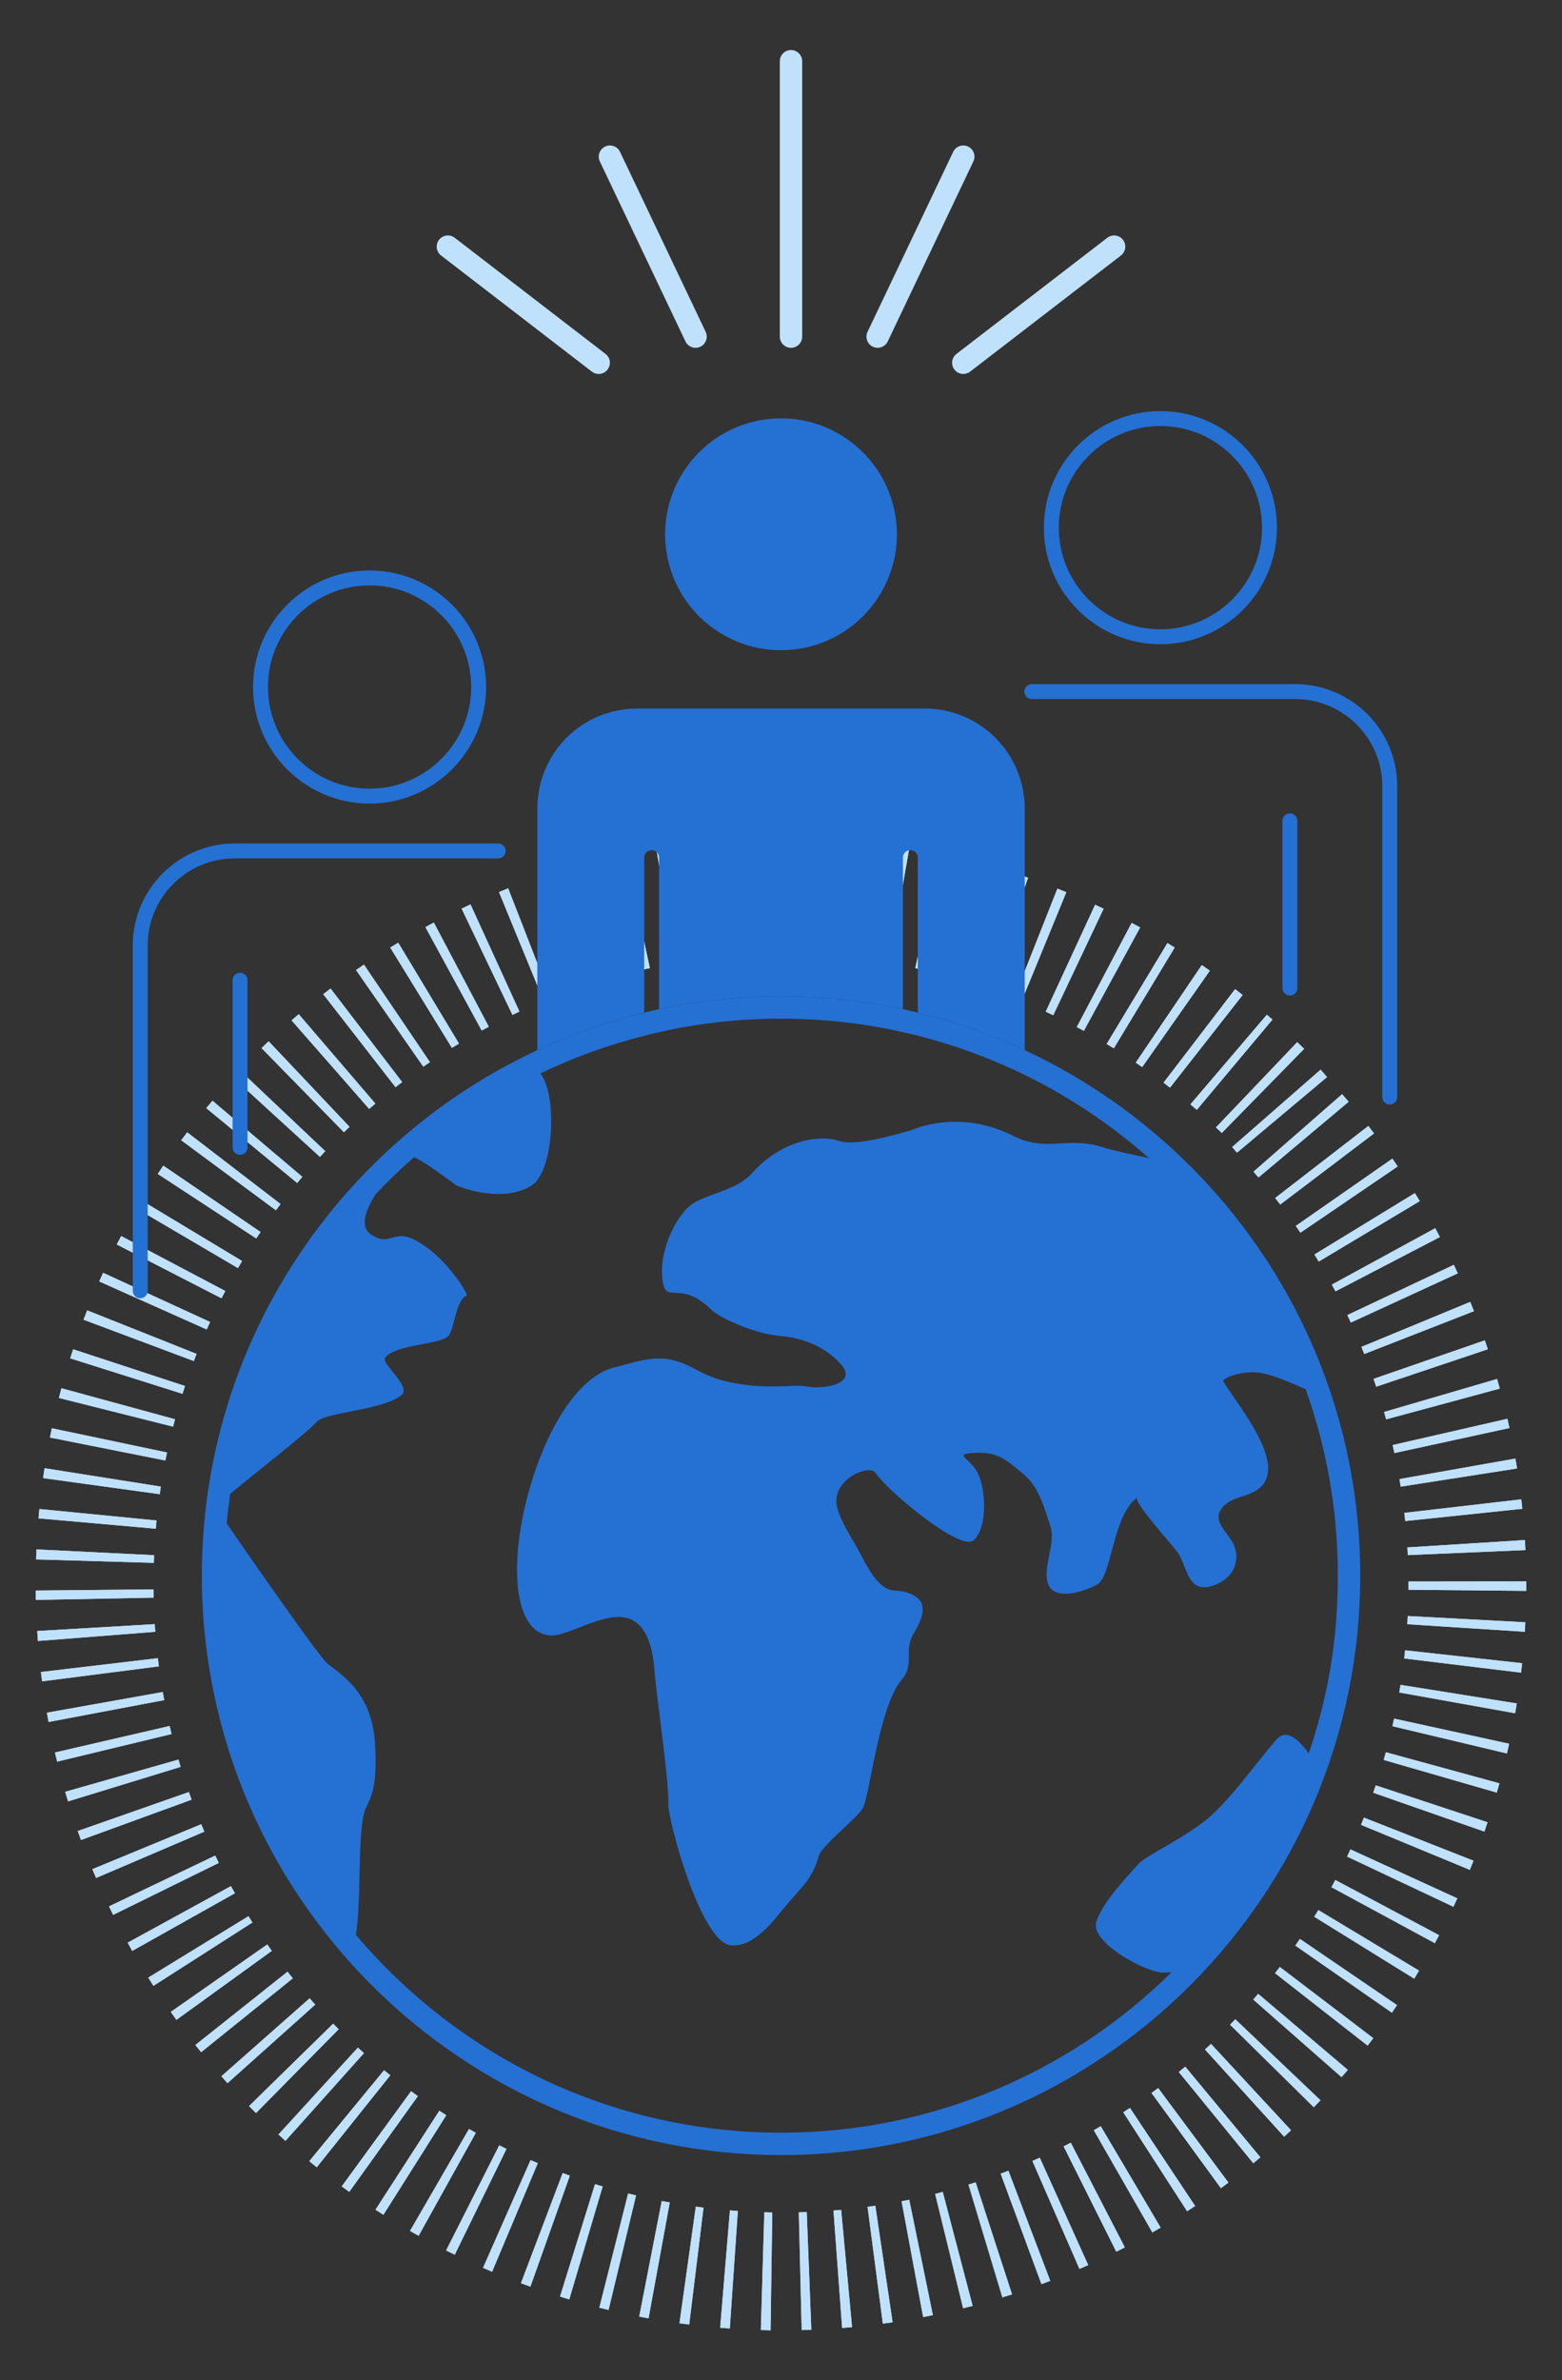 <?xml version="1.0" encoding="UTF-8"?>
<svg id="icons" xmlns="http://www.w3.org/2000/svg" viewBox="0 0 844.6 1286.66">
  <rect x="0" y="0" width="844.6" height="1286.66" fill="#333333" stroke="none"/>
  <defs>
    <style>
      .cls-1 {
        fill: #2570d3;
      }

      .cls-2 {
        fill: #bfe1fc;
      }

      .cls-3 {
        fill: #fff;
      }
    </style>
  </defs>
  <g>
    <g>
      <polygon class="cls-2" points="189 609.11 145.26 562.86 141.42 566.55 185.97 612.03 189 609.11"/>
      <polygon class="cls-2" points="297.88 539.52 274.78 480.19 269.81 482.19 293.99 541.08 297.88 539.52"/>
      <polygon class="cls-2" points="151.71 650.84 101.22 612.06 97.99 616.36 149.19 654.21 151.71 650.84"/>
      <polygon class="cls-2" points="163.47 636.13 114.89 595 111.54 599 160.69 639.45 163.47 636.13"/>
      <polygon class="cls-2" points="140.89 665.96 88.29 630.07 85.31 634.56 138.56 669.44 140.89 665.96"/>
      <polygon class="cls-2" points="202.97 596.55 161.53 548.21 157.66 551.56 199.63 599.43 202.97 596.55"/>
      <polygon class="cls-2" points="264.3 554.99 234.58 498.69 230.03 501.14 260.46 557.05 264.3 554.99"/>
      <polygon class="cls-2" points="280.87 546.79 254.42 488.89 249.6 491.15 277.08 548.58 280.87 546.79"/>
      <polygon class="cls-2" points="232.47 574.13 196.78 521.4 192.51 524.35 228.88 576.59 232.47 574.13"/>
      <polygon class="cls-2" points="248.18 564.11 215.33 509.57 211.01 512.2 244.36 566.43 248.18 564.11"/>
      <polygon class="cls-2" points="217.46 584.91 178.75 534.35 174.79 537.42 213.87 587.67 217.46 584.91"/>
      <polygon class="cls-2" points="175.88 622.26 129.62 578.51 126 582.4 173 625.35 175.88 622.26"/>
      <polygon class="cls-2" points="84.64 821.89 21.28 815.68 20.82 820.74 84.23 826.34 84.64 821.89"/>
      <polygon class="cls-2" points="86.97 803.58 24.08 793.62 23.29 798.98 86.36 807.68 86.97 803.58"/>
      <polygon class="cls-2" points="130.91 681.64 76.38 648.8 73.76 653.21 128.66 685.46 130.91 681.64"/>
      <polygon class="cls-2" points="82.99 859.14 19.33 859.76 19.4 864.84 83.07 863.6 82.99 859.14"/>
      <polygon class="cls-2" points="83.32 840.65 19.71 837.53 19.51 842.93 83.15 844.8 83.32 840.65"/>
      <polygon class="cls-2" points="90.33 785.13 28.03 772.04 26.99 777.05 89.44 789.47 90.33 785.13"/>
      <polygon class="cls-2" points="121.82 697.84 65.52 668.14 63.14 672.7 119.78 701.79 121.82 697.84"/>
      <polygon class="cls-2" points="83.67 877.92 20.13 881.63 20.49 887.03 83.97 882.05 83.67 877.92"/>
      <polygon class="cls-2" points="94.65 767.17 33.22 750.41 31.85 755.66 93.59 771.17 94.65 767.17"/>
      <polygon class="cls-2" points="106.29 731.84 47.13 708.3 45.17 713.36 104.8 735.71 106.29 731.84"/>
      <polygon class="cls-2" points="100.04 749.2 39.55 729.35 37.96 734.24 98.67 753.43 100.04 749.2"/>
      <polygon class="cls-2" points="113.61 714.59 55.76 688 53.65 692.67 111.78 718.65 113.61 714.59"/>
      <polygon class="cls-2" points="315.57 533.08 295.33 472.71 290.52 474.35 311.32 534.53 315.57 533.08"/>
      <polygon class="cls-2" points="632.63 587.93 671.93 537.82 667.85 534.67 629.15 585.23 632.63 587.93"/>
      <polygon class="cls-2" points="647.13 599.93 688.04 551.14 685 548.51 643.68 596.96 647.13 599.93"/>
      <polygon class="cls-2" points="660.63 612.42 705.17 566.94 701.43 563.32 657.5 609.42 660.63 612.42"/>
      <polygon class="cls-2" points="491.75 457.89 486.57 457.03 476.62 519.92 480.87 520.62 491.75 457.89"/>
      <polygon class="cls-2" points="513.4 462.21 508.29 461.09 494.92 523.32 499.13 524.26 513.4 462.21"/>
      <polygon class="cls-2" points="333.3 527.71 316.54 466.29 311.57 467.68 329.07 528.89 333.3 527.71"/>
      <polygon class="cls-2" points="517.1 528.88 534.88 467.75 529.77 466.31 513.01 527.74 517.1 528.88"/>
      <polygon class="cls-2" points="351.39 523.31 338.02 461.06 333.05 462.15 347.04 524.26 351.39 523.31"/>
      <polygon class="cls-2" points="602.25 566.68 635.17 512.19 631.23 509.78 598.38 564.33 602.25 566.68"/>
      <polygon class="cls-2" points="617.6 576.81 654.19 524.71 649.81 521.68 614.12 574.41 617.6 576.81"/>
      <polygon class="cls-2" points="586.06 557.23 616.5 501.32 611.91 498.86 582.23 555.17 586.06 557.23"/>
      <polygon class="cls-2" points="569.51 548.77 596.74 491.21 592.14 489.07 565.44 546.86 569.51 548.77"/>
      <polygon class="cls-2" points="552.4 541.17 576.58 482.27 571.76 480.33 548.33 539.52 552.4 541.17"/>
      <polygon class="cls-2" points="534.87 534.51 555.91 474.44 550.87 472.71 530.82 533.15 534.87 534.51"/>
      <polygon class="cls-2" points="651.55 1107.83 694.35 1154.97 698.1 1151.52 654.83 1104.83 651.55 1107.83"/>
      <polygon class="cls-2" points="439.57 516.13 444.01 516.38 447.74 452.82 442.68 452.55 439.57 516.13"/>
      <polygon class="cls-2" points="431.92 1195.87 433.48 1259.51 438.7 1259.35 436.21 1195.73 431.92 1195.87"/>
      <polygon class="cls-2" points="464.67 454.19 458.14 517.52 462.39 517.98 469.91 454.77 464.67 454.19"/>
      <polygon class="cls-2" points="450.68 1194.88 455.35 1258.37 460.72 1257.91 454.82 1194.53 450.68 1194.88"/>
      <polygon class="cls-2" points="420.47 452.08 421.09 515.75 423.09 515.74 425.24 515.75 425.86 452.08 423.09 452.07 420.47 452.08"/>
      <polygon class="cls-2" points="389.4 1258.26 394.62 1258.65 398.97 1195.14 394.68 1194.81 389.4 1258.26"/>
      <polygon class="cls-2" points="376.6 454.73 383.72 517.99 388.18 517.51 381.66 454.19 376.6 454.73"/>
      <polygon class="cls-2" points="367.4 1255.82 372.67 1256.52 380.41 1193.32 376.23 1192.78 367.4 1255.82"/>
      <polygon class="cls-2" points="411.4 1259.48 416.66 1259.6 417.59 1195.93 413.27 1195.84 411.4 1259.48"/>
      <polygon class="cls-2" points="398.55 452.8 402.28 516.36 406.73 516.12 403.65 452.53 398.55 452.8"/>
      <polygon class="cls-2" points="469.1 1192.9 477.37 1256.03 482.65 1255.29 473.3 1192.31 469.1 1192.9"/>
      <polygon class="cls-2" points="487.5 1189.89 499.16 1252.48 504.42 1251.45 491.64 1189.07 487.5 1189.89"/>
      <polygon class="cls-2" points="607.36 1141.79 641.9 1195.29 646.23 1192.44 610.98 1139.42 607.36 1141.79"/>
      <polygon class="cls-2" points="359.74 457.02 354.72 457.85 365.29 520.63 369.69 519.91 359.74 457.02"/>
      <polygon class="cls-2" points="591.44 1151.48 623.09 1206.72 627.58 1204.11 595.19 1149.31 591.44 1151.48"/>
      <polygon class="cls-2" points="637.39 1120 677.65 1169.32 681.52 1166.13 640.89 1117.12 637.39 1120"/>
      <polygon class="cls-2" points="622.65 1131.34 660.14 1182.79 664.23 1179.77 626.24 1128.69 622.65 1131.34"/>
      <polygon class="cls-2" points="523.66 1180.87 542 1241.83 547.22 1240.2 527.54 1179.65 523.66 1180.87"/>
      <polygon class="cls-2" points="505.64 1185.89 520.78 1247.73 525.93 1246.42 509.76 1184.84 505.64 1185.89"/>
      <polygon class="cls-2" points="558.23 1168.1 583.69 1226.45 588.41 1224.36 562.21 1166.33 558.23 1168.1"/>
      <polygon class="cls-2" points="575.12 1160.21 603.6 1217.16 608.21 1214.8 578.99 1158.24 575.12 1160.21"/>
      <polygon class="cls-2" points="541.07 1174.97 563.14 1234.68 567.89 1232.9 545.26 1173.39 541.07 1174.97"/>
      <polygon class="cls-2" points="91.74 932.97 29.72 947.3 30.89 952.24 92.78 937.32 91.74 932.97"/>
      <polygon class="cls-2" points="124.86 1019.53 69.03 1050.1 71.5 1054.56 127.03 1023.38 124.86 1019.53"/>
      <polygon class="cls-2" points="144.53 1051.06 92.33 1087.53 95.38 1091.83 146.98 1054.52 144.53 1051.06"/>
      <polygon class="cls-2" points="155.47 1065.79 105.64 1105.41 108.75 1109.3 158.33 1069.37 155.47 1065.79"/>
      <polygon class="cls-2" points="167.42 1080.18 119.7 1122.31 123.02 1126.04 170.45 1083.59 167.42 1080.18"/>
      <polygon class="cls-2" points="116.38 1003.02 58.93 1030.48 61.17 1035.08 118.31 1006.98 116.38 1003.02"/>
      <polygon class="cls-2" points="85.35 896.32 22.12 903.8 22.76 908.84 85.9 900.75 85.35 896.32"/>
      <polygon class="cls-2" points="88.01 914.61 25.34 925.79 26.26 930.81 88.8 918.98 88.01 914.61"/>
      <polygon class="cls-2" points="108.79 986.08 49.95 1010.37 51.95 1015.13 110.49 990.09 108.79 986.08"/>
      <polygon class="cls-2" points="102.12 968.68 42.03 989.74 43.79 994.61 103.6 972.8 102.12 968.68"/>
      <polygon class="cls-2" points="96.5 951.13 35.26 968.54 36.8 973.73 97.66 955.09 96.5 951.13"/>
      <polygon class="cls-2" points="180.14 1093.89 134.66 1138.43 138.42 1142.21 183.12 1096.89 180.14 1093.89"/>
      <polygon class="cls-2" points="304.25 1174.64 281.68 1234.17 286.79 1236.04 308.12 1176.06 304.25 1174.64"/>
      <polygon class="cls-2" points="269.95 1159.64 241.22 1216.47 245.88 1218.78 273.86 1161.59 269.95 1159.64"/>
      <polygon class="cls-2" points="286.89 1167.62 261.18 1225.86 266.08 1227.98 290.79 1169.3 286.89 1167.62"/>
      <polygon class="cls-2" points="321.74 1180.62 302.8 1241.41 307.81 1242.94 325.87 1181.88 321.74 1180.62"/>
      <polygon class="cls-2" points="324.07 1247.4 329.06 1248.63 343.92 1186.73 339.64 1185.68 324.07 1247.4"/>
      <polygon class="cls-2" points="222.27 1130.4 184.78 1181.84 188.86 1184.79 225.94 1133.05 222.27 1130.4"/>
      <polygon class="cls-2" points="253.59 1150.81 221.7 1205.91 226.35 1208.55 257.28 1152.89 253.59 1150.81"/>
      <polygon class="cls-2" points="207.66 1119.06 167.22 1168.22 171.28 1171.5 211.04 1121.79 207.66 1119.06"/>
      <polygon class="cls-2" points="193.52 1106.82 150.56 1153.8 154.35 1157.23 196.81 1109.79 193.52 1106.82"/>
      <polygon class="cls-2" points="345.63 1252.21 350.68 1253.17 362.15 1190.54 357.81 1189.73 345.63 1252.21"/>
      <polygon class="cls-2" points="237.55 1140.96 203.02 1194.46 207.31 1197.19 241.31 1143.38 237.55 1140.96"/>
      <polygon class="cls-2" points="175.88 622.26 129.62 578.51 126 582.4 173 625.35 175.88 622.26"/>
      <polygon class="cls-2" points="189 609.11 145.26 562.86 141.42 566.55 185.97 612.03 189 609.11"/>
      <polygon class="cls-2" points="151.71 650.84 101.22 612.06 97.99 616.36 149.19 654.21 151.71 650.84"/>
      <polygon class="cls-2" points="163.47 636.13 114.89 595 111.54 599 160.69 639.45 163.47 636.13"/>
      <polygon class="cls-2" points="140.89 665.96 88.29 630.07 85.31 634.56 138.56 669.44 140.89 665.96"/>
      <polygon class="cls-2" points="202.97 596.55 161.53 548.21 157.66 551.56 199.63 599.43 202.97 596.55"/>
      <polygon class="cls-2" points="280.87 546.79 254.42 488.89 249.6 491.15 277.08 548.58 280.87 546.79"/>
      <polygon class="cls-2" points="264.3 554.99 234.58 498.69 230.03 501.14 260.46 557.05 264.3 554.99"/>
      <polygon class="cls-2" points="217.46 584.91 178.75 534.35 174.79 537.42 213.87 587.67 217.46 584.91"/>
      <polygon class="cls-2" points="297.88 539.52 274.78 480.19 269.81 482.19 293.99 541.08 297.88 539.52"/>
      <polygon class="cls-2" points="248.18 564.11 215.33 509.57 211.01 512.2 244.36 566.43 248.18 564.11"/>
      <polygon class="cls-2" points="86.97 803.58 24.08 793.62 23.29 798.98 86.36 807.68 86.97 803.58"/>
      <polygon class="cls-2" points="83.67 877.92 20.13 881.63 20.49 887.03 83.97 882.05 83.67 877.92"/>
      <polygon class="cls-2" points="130.91 681.64 76.38 648.8 73.76 653.21 128.66 685.46 130.91 681.64"/>
      <polygon class="cls-2" points="82.99 859.14 19.33 859.76 19.4 864.84 83.07 863.6 82.99 859.14"/>
      <polygon class="cls-2" points="90.33 785.13 28.03 772.04 26.99 777.05 89.44 789.47 90.33 785.13"/>
      <polygon class="cls-2" points="83.32 840.65 19.71 837.53 19.51 842.93 83.15 844.8 83.32 840.65"/>
      <polygon class="cls-2" points="84.64 821.89 21.28 815.68 20.82 820.74 84.23 826.34 84.64 821.89"/>
      <polygon class="cls-2" points="121.82 697.84 65.52 668.14 63.14 672.7 119.78 701.79 121.82 697.84"/>
      <polygon class="cls-2" points="113.61 714.59 55.76 688 53.65 692.67 111.78 718.65 113.61 714.59"/>
      <polygon class="cls-2" points="106.29 731.84 47.13 708.3 45.17 713.36 104.8 735.71 106.29 731.84"/>
      <polygon class="cls-2" points="94.65 767.17 33.22 750.41 31.85 755.66 93.59 771.17 94.65 767.17"/>
      <polygon class="cls-2" points="100.04 749.2 39.55 729.35 37.96 734.24 98.67 753.43 100.04 749.2"/>
      <polygon class="cls-2" points="517.1 528.88 534.88 467.75 529.77 466.31 513.01 527.74 517.1 528.88"/>
      <polygon class="cls-2" points="647.13 599.93 688.04 551.14 685 548.51 643.68 596.96 647.13 599.93"/>
      <polygon class="cls-2" points="660.63 612.42 705.17 566.94 701.43 563.32 657.5 609.42 660.63 612.42"/>
      <polygon class="cls-2" points="632.63 587.93 671.93 537.82 667.85 534.67 629.15 585.23 632.63 587.93"/>
      <polygon class="cls-2" points="491.75 457.89 486.57 457.03 476.62 519.92 480.87 520.62 491.75 457.89"/>
      <polygon class="cls-2" points="315.57 533.08 295.33 472.71 290.52 474.35 311.32 534.53 315.57 533.08"/>
      <polygon class="cls-2" points="513.4 462.21 508.29 461.09 494.92 523.32 499.13 524.26 513.4 462.21"/>
      <polygon class="cls-2" points="351.39 523.31 338.02 461.06 333.05 462.15 347.04 524.26 351.39 523.31"/>
      <polygon class="cls-2" points="85.35 896.32 22.12 903.8 22.76 908.84 85.9 900.75 85.35 896.32"/>
      <polygon class="cls-2" points="333.3 527.71 316.54 466.29 311.57 467.68 329.07 528.89 333.3 527.71"/>
      <polygon class="cls-2" points="586.06 557.23 616.5 501.32 611.91 498.86 582.23 555.17 586.06 557.23"/>
      <polygon class="cls-2" points="602.25 566.68 635.17 512.19 631.23 509.78 598.38 564.33 602.25 566.68"/>
      <polygon class="cls-2" points="617.6 576.81 654.19 524.71 649.81 521.68 614.12 574.41 617.6 576.81"/>
      <polygon class="cls-2" points="552.4 541.17 576.58 482.27 571.76 480.33 548.33 539.52 552.4 541.17"/>
      <polygon class="cls-2" points="569.51 548.77 596.74 491.21 592.14 489.07 565.44 546.86 569.51 548.77"/>
      <polygon class="cls-2" points="534.87 534.51 555.91 474.44 550.87 472.71 530.82 533.15 534.87 534.51"/>
      <polygon class="cls-2" points="232.47 574.13 196.78 521.4 192.51 524.35 228.88 576.59 232.47 574.13"/>
      <polygon class="cls-2" points="431.92 1195.87 433.48 1259.51 438.7 1259.35 436.21 1195.73 431.92 1195.87"/>
      <polygon class="cls-2" points="439.57 516.13 444.01 516.38 447.74 452.82 442.68 452.55 439.57 516.13"/>
      <polygon class="cls-2" points="450.68 1194.88 455.35 1258.37 460.72 1257.91 454.82 1194.53 450.68 1194.88"/>
      <polygon class="cls-2" points="464.67 454.19 458.14 517.52 462.39 517.98 469.91 454.77 464.67 454.19"/>
      <polygon class="cls-2" points="469.1 1192.9 477.37 1256.03 482.65 1255.29 473.3 1192.31 469.1 1192.9"/>
      <polygon class="cls-2" points="398.55 452.8 402.28 516.36 406.73 516.12 403.65 452.53 398.55 452.8"/>
      <polygon class="cls-2" points="376.6 454.73 383.72 517.99 388.18 517.51 381.66 454.19 376.6 454.73"/>
      <polygon class="cls-2" points="389.4 1258.26 394.62 1258.65 398.97 1195.14 394.68 1194.81 389.4 1258.26"/>
      <polygon class="cls-2" points="487.5 1189.89 499.16 1252.48 504.42 1251.45 491.64 1189.07 487.5 1189.89"/>
      <polygon class="cls-2" points="411.4 1259.48 416.66 1259.6 417.59 1195.93 413.27 1195.84 411.4 1259.48"/>
      <polygon class="cls-2" points="420.47 452.08 421.09 515.75 423.09 515.74 425.24 515.75 425.86 452.08 423.09 452.07 420.47 452.08"/>
      <polygon class="cls-2" points="523.66 1180.87 542 1241.83 547.22 1240.2 527.54 1179.65 523.66 1180.87"/>
      <polygon class="cls-2" points="637.39 1120 677.65 1169.32 681.52 1166.13 640.89 1117.12 637.39 1120"/>
      <polygon class="cls-2" points="88.01 914.61 25.34 925.79 26.26 930.81 88.8 918.98 88.01 914.61"/>
      <polygon class="cls-2" points="651.55 1107.83 694.35 1154.97 698.1 1151.52 654.83 1104.83 651.55 1107.83"/>
      <polygon class="cls-2" points="607.36 1141.79 641.9 1195.29 646.23 1192.44 610.98 1139.42 607.36 1141.79"/>
      <polygon class="cls-2" points="622.65 1131.34 660.14 1182.79 664.23 1179.77 626.24 1128.69 622.65 1131.34"/>
      <polygon class="cls-2" points="591.44 1151.48 623.09 1206.72 627.58 1204.11 595.19 1149.31 591.44 1151.48"/>
      <polygon class="cls-2" points="367.4 1255.82 372.67 1256.52 380.41 1193.32 376.23 1192.78 367.4 1255.82"/>
      <polygon class="cls-2" points="541.07 1174.97 563.14 1234.68 567.89 1232.9 545.26 1173.39 541.07 1174.97"/>
      <polygon class="cls-2" points="558.23 1168.1 583.69 1226.45 588.41 1224.36 562.21 1166.33 558.23 1168.1"/>
      <polygon class="cls-2" points="575.12 1160.21 603.6 1217.16 608.21 1214.8 578.99 1158.24 575.12 1160.21"/>
      <polygon class="cls-2" points="505.64 1185.89 520.78 1247.73 525.93 1246.42 509.76 1184.84 505.64 1185.89"/>
      <polygon class="cls-2" points="124.86 1019.53 69.03 1050.1 71.5 1054.56 127.03 1023.38 124.86 1019.53"/>
      <polygon class="cls-2" points="134.36 1035.71 80.08 1068.97 82.94 1073.52 136.57 1039.21 134.36 1035.71"/>
      <polygon class="cls-2" points="144.53 1051.06 92.33 1087.53 95.38 1091.83 146.98 1054.52 144.53 1051.06"/>
      <polygon class="cls-2" points="155.47 1065.79 105.64 1105.41 108.75 1109.3 158.33 1069.37 155.47 1065.79"/>
      <polygon class="cls-2" points="167.42 1080.18 119.7 1122.31 123.02 1126.04 170.45 1083.59 167.42 1080.18"/>
      <polygon class="cls-2" points="102.12 968.68 42.03 989.74 43.79 994.61 103.6 972.8 102.12 968.68"/>
      <polygon class="cls-2" points="91.74 932.97 29.72 947.3 30.89 952.24 92.78 937.32 91.74 932.97"/>
      <polygon class="cls-2" points="96.5 951.13 35.26 968.54 36.8 973.73 97.66 955.09 96.5 951.13"/>
      <polygon class="cls-2" points="108.79 986.08 49.95 1010.37 51.95 1015.13 110.49 990.09 108.79 986.08"/>
      <polygon class="cls-2" points="116.38 1003.02 58.93 1030.48 61.17 1035.08 118.31 1006.98 116.38 1003.02"/>
      <polygon class="cls-2" points="180.14 1093.89 134.66 1138.43 138.42 1142.21 183.12 1096.89 180.14 1093.89"/>
      <polygon class="cls-2" points="253.59 1150.81 221.7 1205.91 226.35 1208.55 257.28 1152.89 253.59 1150.81"/>
      <polygon class="cls-2" points="321.74 1180.62 302.8 1241.41 307.81 1242.94 325.87 1181.88 321.74 1180.62"/>
      <polygon class="cls-2" points="304.25 1174.64 281.68 1234.17 286.79 1236.04 308.12 1176.06 304.25 1174.64"/>
      <polygon class="cls-2" points="324.07 1247.4 329.06 1248.63 343.92 1186.73 339.64 1185.68 324.07 1247.4"/>
      <polygon class="cls-2" points="345.63 1252.21 350.68 1253.17 362.15 1190.54 357.81 1189.73 345.63 1252.21"/>
      <polygon class="cls-2" points="193.52 1106.82 150.56 1153.8 154.35 1157.23 196.81 1109.79 193.52 1106.82"/>
      <polygon class="cls-2" points="286.89 1167.62 261.18 1225.86 266.08 1227.98 290.79 1169.3 286.89 1167.62"/>
      <polygon class="cls-2" points="207.66 1119.06 167.22 1168.22 171.28 1171.5 211.04 1121.79 207.66 1119.06"/>
      <polygon class="cls-2" points="222.27 1130.4 184.78 1181.84 188.86 1184.79 225.94 1133.05 222.27 1130.4"/>
      <polygon class="cls-2" points="237.55 1140.96 203.02 1194.46 207.31 1197.19 241.31 1143.38 237.55 1140.96"/>
      <polygon class="cls-2" points="269.95 1159.64 241.22 1216.47 245.88 1218.78 273.86 1161.59 269.95 1159.64"/>
      <polygon class="cls-2" points="359.74 457.02 354.72 457.85 365.29 520.63 369.69 519.91 359.74 457.02"/>
    </g>
    <g>
      <polygon class="cls-2" points="735.93 986.41 794.76 1010.74 796.76 1005.8 737.51 982.51 735.93 986.41"/>
      <polygon class="cls-2" points="665.04 1094.45 710.38 1139.14 714.1 1135.29 667.94 1091.43 665.04 1094.45"/>
      <polygon class="cls-2" points="752.9 933.09 814.83 947.83 816.02 942.58 753.82 928.99 752.9 933.09"/>
      <polygon class="cls-2" points="748.18 951.32 809.34 968.98 810.75 963.96 749.36 947.16 748.18 951.32"/>
      <polygon class="cls-2" points="756.58 914.86 819.26 926.1 820.15 920.79 757.29 910.74 756.58 914.86"/>
      <polygon class="cls-2" points="728.32 1003.59 785.91 1030.76 788.07 1026.12 730.19 999.6 728.32 1003.59"/>
      <polygon class="cls-2" points="689.35 1066.6 739.49 1105.82 742.64 1101.72 692.01 1063.15 689.35 1066.6"/>
      <polygon class="cls-2" points="677.58 1080.86 725.4 1122.87 728.87 1118.85 680.31 1077.68 677.58 1080.86"/>
      <polygon class="cls-2" points="710.57 1036.11 764.7 1069.64 767.39 1065.2 712.84 1032.4 710.57 1036.11"/>
      <polygon class="cls-2" points="700.33 1051.69 752.62 1088.02 755.48 1083.85 702.87 1048 700.33 1051.69"/>
      <polygon class="cls-2" points="719.86 1020.14 775.86 1050.45 778.22 1046.03 722.01 1016.15 719.86 1020.14"/>
      <polygon class="cls-2" points="742.53 969.05 802.63 990.06 804.35 985.02 743.89 965.06 742.53 969.05"/>
      <polygon class="cls-2" points="744.15 749.56 804.5 729.33 802.86 724.51 742.7 745.34 744.15 749.56"/>
      <polygon class="cls-2" points="749.51 767.22 810.97 750.6 809.5 745.39 748.39 763.24 749.51 767.22"/>
      <polygon class="cls-2" points="759.28 896.47 822.47 904.15 823.06 899.04 759.77 892.06 759.28 896.47"/>
      <polygon class="cls-2" points="730.42 714.9 788.26 688.3 786.11 683.69 728.52 710.86 730.42 714.9"/>
      <polygon class="cls-2" points="737.68 731.9 797 708.74 794.97 703.73 736.14 728.05 737.68 731.9"/>
      <polygon class="cls-2" points="753.99 785.44 816.19 771.91 815.09 766.91 753.02 781.11 753.99 785.44"/>
      <polygon class="cls-2" points="760.95 877.97 824.47 882.05 824.78 876.92 761.19 873.53 760.95 877.97"/>
      <polygon class="cls-2" points="722.11 698.04 778.58 668.67 776.05 663.89 720.15 694.39 722.11 698.04"/>
      <polygon class="cls-2" points="757.39 803.6 820.3 793.77 819.4 788.42 756.72 799.51 757.39 803.6"/>
      <polygon class="cls-2" points="761.22 840.6 824.83 837.88 824.55 832.46 760.99 836.45 761.22 840.6"/>
      <polygon class="cls-2" points="759.82 822.2 823.14 815.57 822.59 810.46 759.34 817.78 759.82 822.2"/>
      <polygon class="cls-2" points="761.59 859.33 825.26 859.94 825.28 854.81 761.61 854.88 761.59 859.33"/>
      <polygon class="cls-2" points="692.24 651.1 742.97 612.66 739.89 608.63 689.51 647.56 692.24 651.1"/>
      <polygon class="cls-2" points="713.06 681.93 767.7 649.25 765.06 644.92 710.75 678.11 713.06 681.93"/>
      <polygon class="cls-2" points="703.15 666.33 755.77 630.5 752.88 626.3 700.64 662.67 703.15 666.33"/>
      <polygon class="cls-2" points="680.47 636.48 729.24 595.55 725.71 591.44 677.79 633.34 680.47 636.48"/>
      <polygon class="cls-2" points="742.53 969.05 802.63 990.06 804.35 985.02 743.89 965.06 742.53 969.05"/>
      <polygon class="cls-2" points="735.93 986.41 794.76 1010.74 796.76 1005.8 737.51 982.51 735.93 986.41"/>
      <polygon class="cls-2" points="752.9 933.09 814.83 947.83 816.02 942.58 753.82 928.99 752.9 933.09"/>
      <polygon class="cls-2" points="748.18 951.32 809.34 968.98 810.75 963.96 749.36 947.16 748.18 951.32"/>
      <polygon class="cls-2" points="756.58 914.86 819.26 926.1 820.15 920.79 757.29 910.74 756.58 914.86"/>
      <polygon class="cls-2" points="749.51 767.22 810.97 750.6 809.5 745.39 748.39 763.24 749.51 767.22"/>
      <polygon class="cls-2" points="722.11 698.04 778.58 668.67 776.05 663.89 720.15 694.39 722.11 698.04"/>
      <polygon class="cls-2" points="759.28 896.47 822.47 904.15 823.06 899.04 759.77 892.06 759.28 896.47"/>
      <polygon class="cls-2" points="730.42 714.9 788.26 688.3 786.11 683.69 728.52 710.86 730.42 714.9"/>
      <polygon class="cls-2" points="753.99 785.44 816.19 771.91 815.09 766.91 753.02 781.11 753.99 785.44"/>
      <polygon class="cls-2" points="737.68 731.9 797 708.74 794.97 703.73 736.14 728.05 737.68 731.9"/>
      <polygon class="cls-2" points="744.15 749.56 804.5 729.33 802.86 724.51 742.7 745.34 744.15 749.56"/>
      <polygon class="cls-2" points="760.95 877.97 824.47 882.05 824.78 876.92 761.19 873.53 760.95 877.97"/>
      <polygon class="cls-2" points="761.59 859.33 825.26 859.94 825.28 854.81 761.61 854.88 761.59 859.33"/>
      <polygon class="cls-2" points="761.22 840.6 824.83 837.88 824.55 832.46 760.99 836.45 761.22 840.6"/>
      <polygon class="cls-2" points="757.39 803.6 820.3 793.77 819.4 788.42 756.72 799.51 757.39 803.6"/>
      <polygon class="cls-2" points="759.82 822.2 823.14 815.57 822.59 810.46 759.34 817.78 759.82 822.2"/>
      <polygon class="cls-2" points="713.06 681.93 767.7 649.25 765.06 644.92 710.75 678.11 713.06 681.93"/>
      <polygon class="cls-2" points="703.15 666.33 755.77 630.5 752.88 626.3 700.64 662.67 703.15 666.33"/>
      <polygon class="cls-2" points="692.24 651.1 742.97 612.66 739.89 608.63 689.51 647.56 692.24 651.1"/>
      <polygon class="cls-2" points="680.47 636.48 729.24 595.55 725.71 591.44 677.79 633.34 680.47 636.48"/>
      <polygon class="cls-2" points="668.86 623.15 717.62 582.21 714.09 578.11 666.17 620.01 668.86 623.15"/>
    </g>
  </g>
  <g>
    <circle class="cls-1" cx="422.29" cy="288.83" r="62.66" transform="translate(-40.81 71.37) rotate(-9.22)"/>
    <path class="cls-1" d="M554.1,437.27v130.39c-18.39-8.59-37.7-15.4-57.82-20.28v-83.82c0-2.26-1.77-4.03-4.03-4.03s-4.03,1.77-4.03,4.03v81.97c-21.25-4.56-43.3-6.98-65.92-6.98s-44.67,2.42-65.92,6.98v-81.97c0-2.26-1.81-4.03-4.03-4.03s-4.03,1.77-4.03,4.03v83.82c-20.08,4.88-39.43,11.69-57.78,20.28v-130.39c0-30.16,23.95-54.27,54.11-54.27h155.35c29.84,0,54.11,24.11,54.11,54.27Z"/>
  </g>
  <g>
    <path class="cls-1" d="M75.82,701.79c-2.23,0-4.03-1.81-4.03-4.03v-186.69c0-30.4,24.73-55.13,55.13-55.13h142.46c2.23,0,4.03,1.81,4.03,4.03s-1.8,4.03-4.03,4.03H126.92c-25.95,0-47.06,21.11-47.06,47.06v186.69c0,2.23-1.8,4.03-4.03,4.03Z"/>
    <path class="cls-1" d="M199.83,434.38c-34.74,0-63.01-28.26-63.01-63.01s28.26-63.01,63.01-63.01,63.01,28.27,63.01,63.01-28.26,63.01-63.01,63.01ZM199.83,316.43c-30.29,0-54.94,24.65-54.94,54.94s24.65,54.94,54.94,54.94,54.94-24.65,54.94-54.94-24.65-54.94-54.94-54.94Z"/>
    <path class="cls-1" d="M129.8,624.27c-2.23,0-4.03-1.81-4.03-4.03v-90.4c0-2.23,1.8-4.03,4.03-4.03s4.03,1.81,4.03,4.03v90.4c0,2.23-1.8,4.03-4.03,4.03Z"/>
  </g>
  <g>
    <path class="cls-1" d="M751.45,597.02c-2.23,0-4.03-1.81-4.03-4.03v-168.06c0-25.95-21.11-47.06-47.06-47.06h-142.46c-2.23,0-4.03-1.81-4.03-4.03s1.8-4.03,4.03-4.03h142.46c30.4,0,55.13,24.73,55.13,55.13v168.06c0,2.23-1.8,4.03-4.03,4.03Z"/>
    <path class="cls-1" d="M627.45,348.24c-34.74,0-63.01-28.27-63.01-63.01s28.26-63.01,63.01-63.01,63.01,28.26,63.01,63.01-28.26,63.01-63.01,63.01ZM627.45,230.29c-30.29,0-54.94,24.65-54.94,54.94s24.65,54.94,54.94,54.94,54.94-24.65,54.94-54.94-24.65-54.94-54.94-54.94Z"/>
    <path class="cls-1" d="M697.47,538.13c-2.23,0-4.03-1.81-4.03-4.03v-90.4c0-2.23,1.8-4.03,4.03-4.03s4.03,1.81,4.03,4.03v90.4c0,2.23-1.8,4.03-4.03,4.03Z"/>
  </g>
  <g>
    <path class="cls-2" d="M323.73,202.15c-1.29,0-2.59-.41-3.69-1.26l-81.55-62.78c-2.65-2.04-3.14-5.83-1.1-8.48,2.04-2.65,5.84-3.14,8.48-1.1l81.55,62.78c2.65,2.04,3.14,5.83,1.1,8.48-1.19,1.55-2.98,2.36-4.8,2.36Z"/>
    <path class="cls-2" d="M520.87,202.15c-1.81,0-3.61-.81-4.8-2.36-2.04-2.65-1.54-6.44,1.1-8.48l81.56-62.78c2.64-2.04,6.45-1.54,8.48,1.1,2.04,2.65,1.54,6.44-1.1,8.48l-81.56,62.78c-1.1.85-2.4,1.26-3.69,1.26Z"/>
    <path class="cls-2" d="M427.71,188.01c-3.34,0-6.05-2.71-6.05-6.05V33.1c0-3.34,2.71-6.05,6.05-6.05s6.05,2.71,6.05,6.05v148.86c0,3.34-2.71,6.05-6.05,6.05Z"/>
    <path class="cls-2" d="M376.11,188.01c-2.26,0-4.43-1.27-5.47-3.45l-46.3-97.28c-1.43-3.02-.15-6.62,2.86-8.06,3.02-1.43,6.63-.15,8.06,2.86l46.3,97.28c1.43,3.02.15,6.62-2.86,8.06-.84.4-1.72.59-2.59.59Z"/>
    <path class="cls-2" d="M474.55,188.01c-.87,0-1.76-.19-2.59-.59-3.02-1.44-4.3-5.04-2.86-8.06l46.3-97.28c1.44-3.01,5.05-4.29,8.06-2.86,3.02,1.44,4.3,5.04,2.86,8.06l-46.3,97.28c-1.04,2.18-3.21,3.45-5.47,3.45Z"/>
  </g>
  <g>
    <g>
      <path class="cls-3" d="M179.96,1040.33c-.08-.04-.12-.12-.16-.16-.12-.16-.24-.32-.32-.48.16.2.32.44.48.65Z"/>
      <path class="cls-1" d="M179.48,1039.68c.08.16.2.32.32.48.04.04.08.12.16.16-.16-.2-.32-.44-.48-.65Z"/>
    </g>
    <path class="cls-1" d="M554.1,567.66c-18.39-8.59-37.7-15.4-57.82-20.28-2.66-.64-5.36-1.29-8.06-1.85-21.25-4.56-43.3-6.98-65.92-6.98s-44.67,2.42-65.92,6.98c-2.7.57-5.4,1.21-8.06,1.85-20.08,4.88-39.43,11.69-57.78,20.28-107.01,49.8-181.4,158.42-181.4,284.05,0,172.69,140.47,313.2,313.16,313.2s313.2-140.51,313.2-313.2c0-125.64-74.39-234.22-181.4-284.05ZM179.82,1040.17c-.12-.16-.24-.32-.32-.48.16.2.32.44.48.64-.08-.04-.12-.12-.16-.16ZM691.19,939.33c-4.76,4.23-22.46,29.27-35.48,41.33-13.02,12.1-36.01,22.1-40.04,26.81-3.83,4.43-19.76,20.52-22.94,31.61-3.19,11.13,28.02,27.82,36.65,27.17,1.29-.12,2.66-.12,4.11-.16-54.35,53.63-128.98,86.73-211.19,86.73-92.09,0-174.67-41.57-229.86-106.97,3.06-18.87.81-51.53,4.47-65.92,1.65-6.61,7.78-9.07,5.85-37.86-1.97-28.83-19.96-37.7-26.05-43.18-5-4.52-41.25-56.77-54.15-75.4.48-5.36,1.13-10.64,1.89-15.93,14.4-12.14,39.39-31.17,47.13-39.27,4.68-4.92,36.65-6.21,45.68-14.35,5.12-4.64-11.13-16.77-9.07-19.88,5-7.62,31.37-7.02,34.64-12.38,3.26-5.36,3.75-18.95,9.55-21.45,1.09-.44-11.77-21.98-28.67-30.28-10.85-5.32-12.86,3.67-22.26-2.14-7.5-4.07-3.79-13.71,1.69-22.3,6.57-7.02,13.51-13.71,20.76-20,8.31,3.91,21.85,14.76,22.9,15.24,3.55,1.69,25.52,9.56,40.64.08,1.13-.69,2.14-1.69,3.06-2.9,9.39-12.1,10.08-47.33,1.7-57.7,17.78-8.55,36.57-15.4,56.08-20.32,2.66-.73,5.36-1.37,8.06-1.98,21.21-4.8,43.26-7.3,65.92-7.3s44.71,2.5,65.92,7.3c2.7.56,5.4,1.21,8.06,1.89,20.16,5.12,39.51,12.26,57.82,21.21,24.43,11.97,47.01,27.14,67.17,44.96-7.3-1.53-20.24-4.31-24.51-5.73-17.34-5.73-27.86,1.01-42.66-3.75-1.85-.57-3.83-1.37-5.85-2.38-30-15.04-53.91-3.67-55.36-3.27-7.82,2.14-30,9.15-39.75,5.73-9.6-3.35-30.4-.4-46.29,17.38-6.45,7.22-16.61,9.84-24.92,13.1-3.99,1.57-7.58,3.27-10.08,5.77-7.7,7.62-15.32,23.95-13.63,38.67,1.73,14.72,9.19-.73,26.73,16.73,3.87,3.87,23.1,12.78,36.45,13.83,12.18,1.01,23.83,5.36,32.22,14.19.36.4.77.81,1.13,1.21,7.06,7.78-1.85,11.69-9.92,12.3-8.18.6-8.1-1.01-16.45-.65-7.22.32-32.26,2.1-50.76-8.19-18.51-10.28-26.09-6.73-45.32-1.81-27.78,7.06-47.33,57.78-51.65,93.26-4.35,35.48,5.16,54.75,21.21,51.25,11.21-2.42,29.8-14.39,40.97-7.42,9.88,6.21,10.64,21.37,11.53,31.45,1.05,11.41,7.5,55.52,7.06,67.74-.28,7.58,17.3,74.79,33.95,76.16,12.82,1.01,23.31-13.91,30.12-22.05,7.94-9.48,13.67-13.63,17.22-26.13,1.73-6.05,20.52-20.12,23.91-26.09,3.87-6.9,8.38-54.63,21.29-69.79,6.61-7.74.81-15.24,5.89-24.03,2.82-4.8,8.39-14.19,2.66-19.43-3.19-2.86-8.23-4.19-12.3-4.23-9.72-.12-16.13-14.84-19.92-21.81-3.75-6.89-10.28-16.41-11.73-24.23-2.62-14.07,17.5-22.7,21.01-17.5,6.57,9.76,45.28,42.05,52.7,36.49,7.94-5.93,7.66-30.52.69-39.47-4.31-5.56-10.16-7.22-.77-7.9,13.43-.97,17.9,3.75,27.22,11.37,8.23,6.73,11.45,18.18,14.76,28.71,2.82,8.99-4.52,21.85-1.33,30.8,3.22,9.11,19.27,4.35,26.77.04,7.5-4.31,8.35-37.9,21.45-46.77-2.78,1.89,19.96,26.69,22.05,29.92,5.2,7.86,5.12,23.51,20.6,16.98,11.81-5,13.18-16.37,8.1-23.99-4.03-6.01-10.36-11.45-4.31-18.1,4.72-5.16,13.39-5.28,18.91-9.39,16.94-12.54-10.73-44.71-18.87-58.3-.85-1.37,8.55-5.64,18.39-4.76,8.23.77,19.35,6.17,26.17,9.07,11.25,31.49,17.38,65.44,17.38,100.76s-5.52,65.88-15.72,96.08c-4.35-6.17-11.09-13.27-16.49-8.47Z"/>
  </g>
</svg>